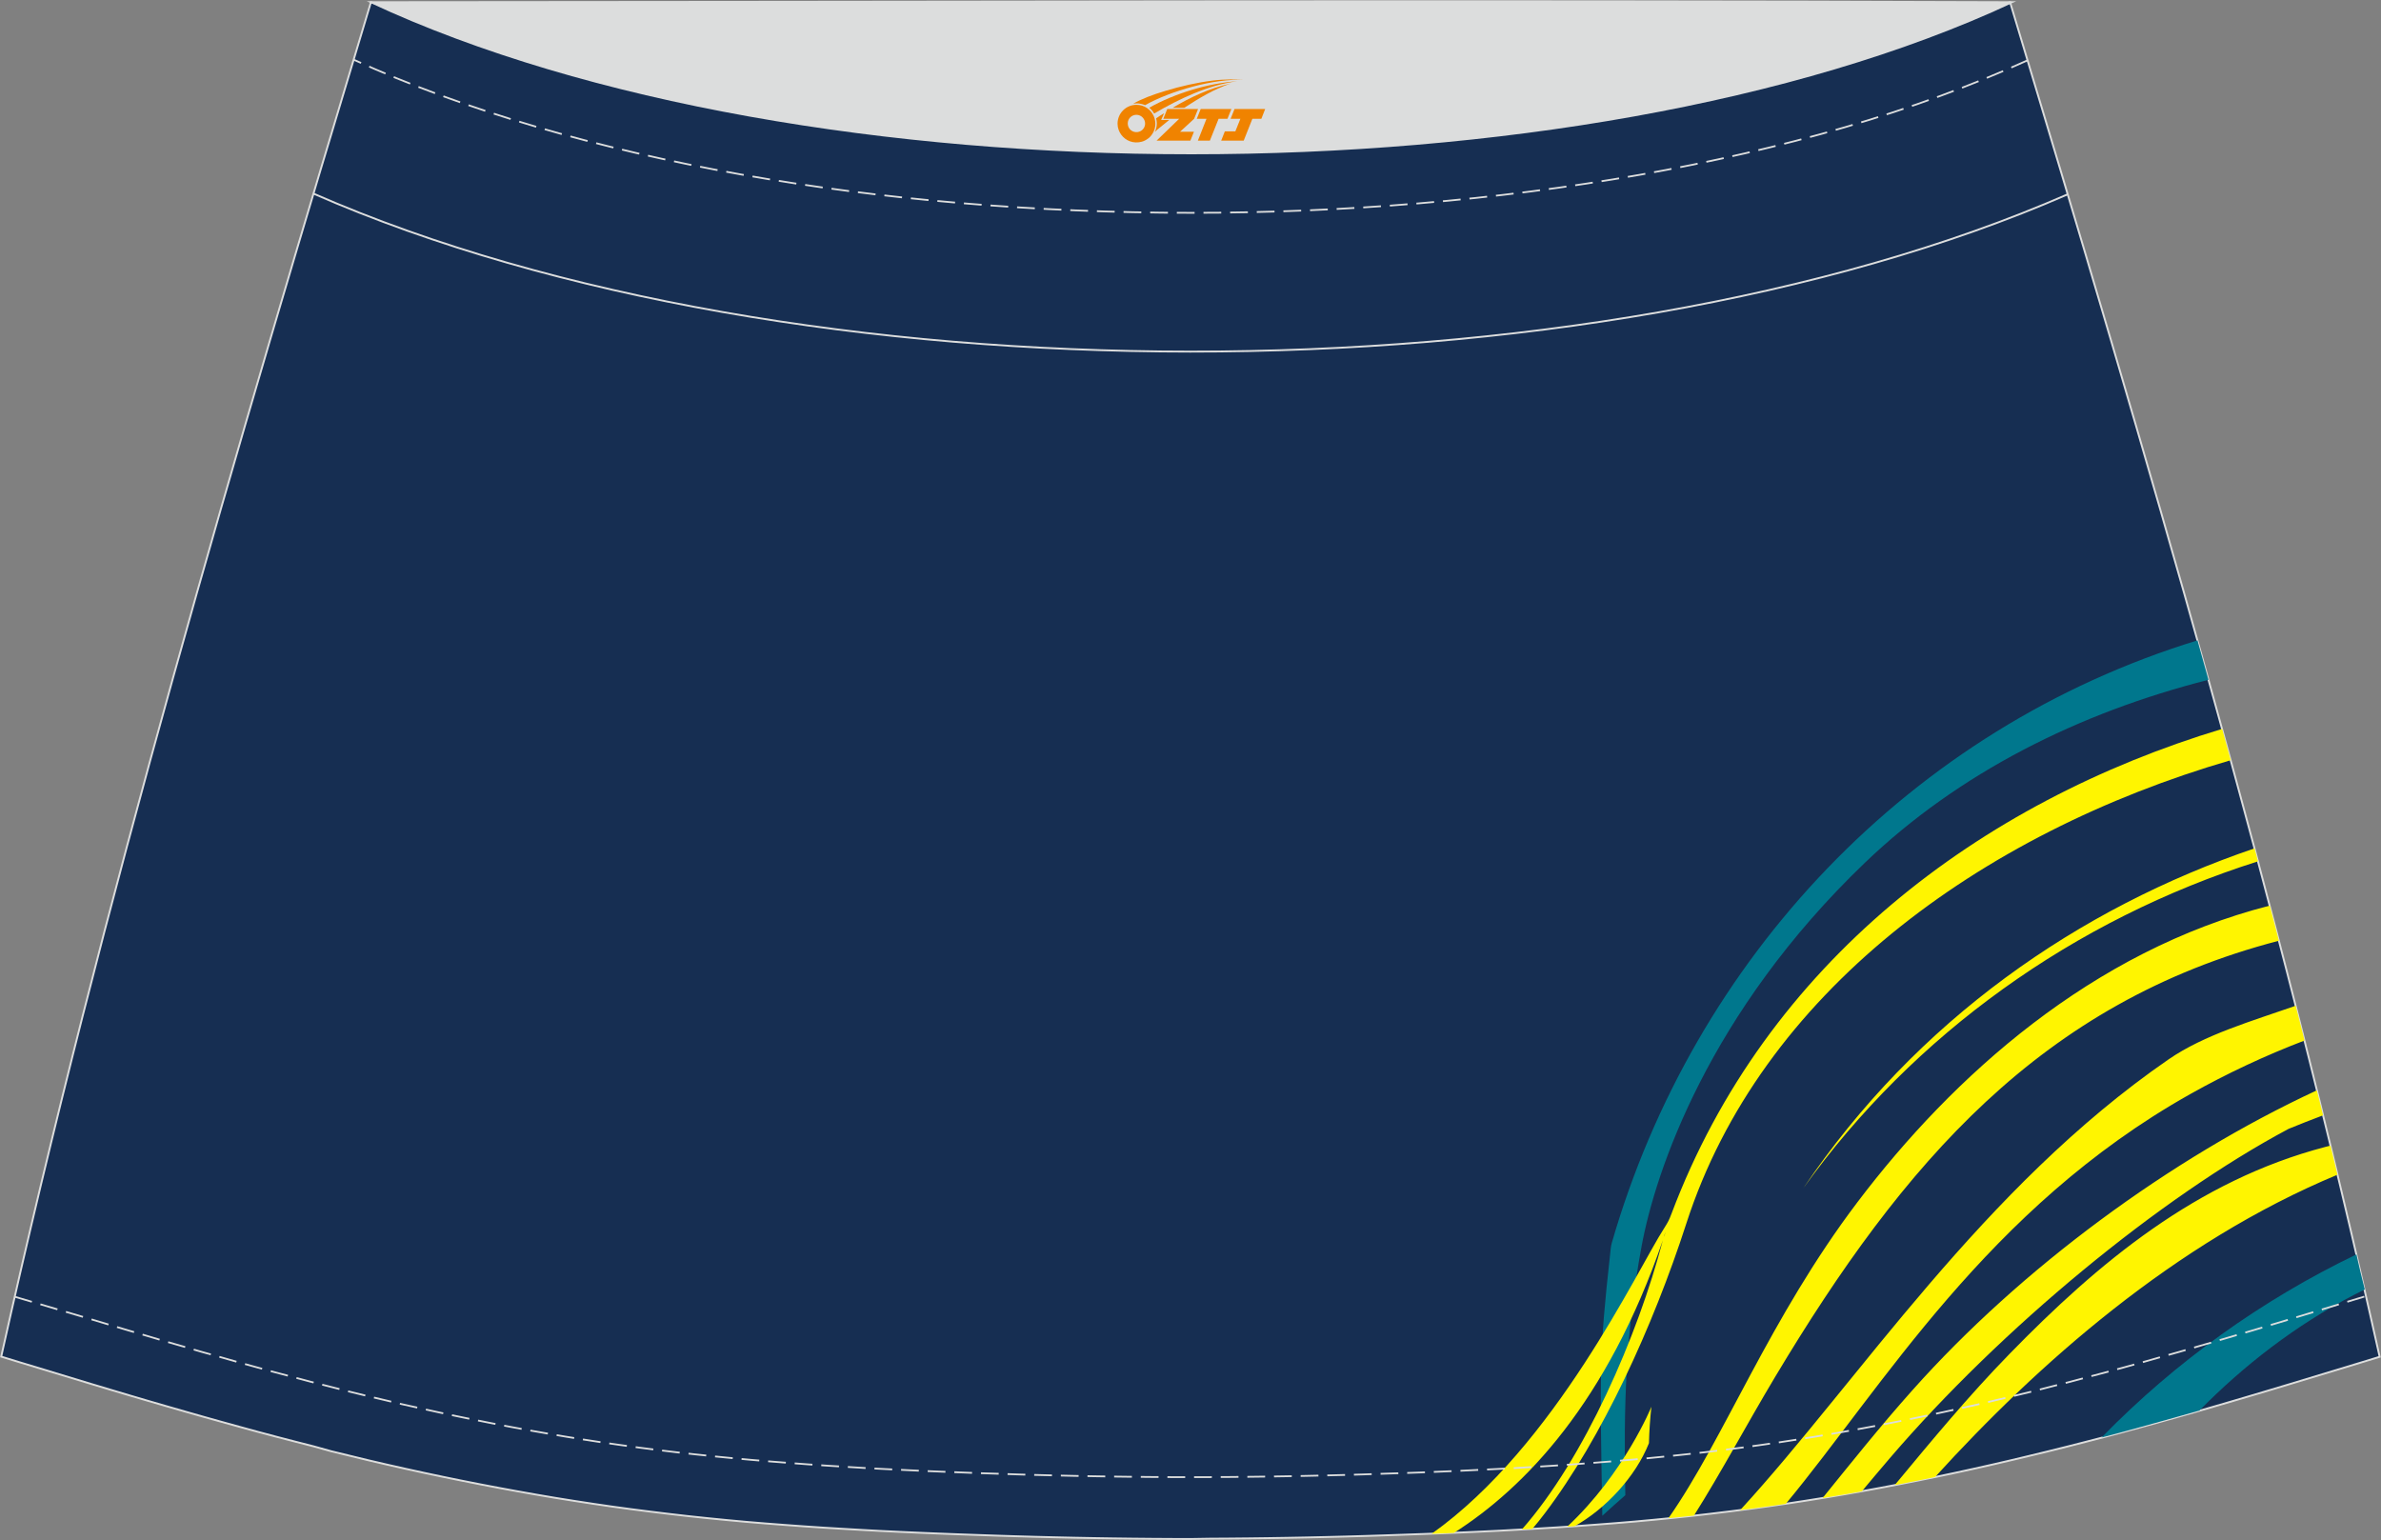 <?xml version="1.0" encoding="utf-8"?>
<!-- Generator: Adobe Illustrator 24.0.0, SVG Export Plug-In . SVG Version: 6.00 Build 0)  -->
<svg xmlns="http://www.w3.org/2000/svg" xmlns:xlink="http://www.w3.org/1999/xlink" version="1.1" id="图层_1" x="0px" y="0px" width="387.08px" height="250.4px" viewBox="0 0 387.08 250.4" enable-background="new 0 0 387.08 250.4" xml:space="preserve">
<rect x="0" y="0" width="387.08" height="250.4" fill="#808080" stroke="none"/>
<g>
	
		<path fill-rule="evenodd" clip-rule="evenodd" fill="#162E52" stroke="#DCDDDD" stroke-width="0.305" stroke-miterlimit="22.926" d="   M193.53,250.2L193.53,250.2l-3.17-0.01l-3.16-0.02l-3.16-0.03l-3.16-0.04l-3.16-0.05l-3.16-0.06l-3.16-0.07l-3.16-0.08l-3.16-0.09   l-3.16-0.1l-3.16-0.11l-3.12-0.11l-3.12-0.12l-3.12-0.13l-3.12-0.14l-3.12-0.15l-3.12-0.17l-3.12-0.18l-3.12-0.19l-3.12-0.21   l-3.14-0.23l-3.13-0.24l-3.13-0.26l-3.13-0.29l-3.13-0.31l-3.13-0.33l-3.12-0.36l-3.12-0.38l-3.12-0.4l-3.07-0.42l-3.07-0.45   l-3.06-0.47l-3.06-0.49l-3.06-0.52l-3.05-0.54l-3.05-0.56l-3.04-0.58l-3.03-0.6l-3.03-0.62l-3.03-0.64l-3.02-0.66l-3.02-0.68   l-3.01-0.7l-3.04-0.74l-3.01-0.73L51,235.14l-3.01-0.77l-3.01-0.78l-3.01-0.8l-3-0.82l-3-0.83l-3-0.84l-2.99-0.85l-2.99-0.86   l-2.99-0.87l-2.99-0.88l-2.99-0.89l-2.97-0.89l-2.97-0.9l-2.97-0.9l-2.97-0.9l-2.97-0.9l-2.97-0.91   C16.77,146.09,38.04,74.26,60.3,0.36c106.78,29.5,159.7,29.5,266.48,0c22.26,73.91,43.53,145.74,60.08,220.22l-2.97,0.91l-2.97,0.9   l-2.97,0.9l-2.97,0.9l-2.97,0.9l-2.97,0.89l-2.99,0.89l-2.98,0.88l-2.98,0.87l-2.98,0.86l-2.99,0.85l-3,0.84l-3,0.83l-3,0.82   l-3.01,0.8l-3.01,0.78l-3.01,0.77l-3.02,0.75l-3.01,0.73l-3.01,0.72l-3.01,0.7l-3.02,0.68l-3.02,0.66l-3.03,0.64l-3.03,0.62   l-3.03,0.6l-3.04,0.58l-3.05,0.56l-3.05,0.54l-3.06,0.52l-3.06,0.49l-3.06,0.47l-3.07,0.45l-3.07,0.42l-3.12,0.4l-3.12,0.38   l-3.12,0.36l-3.13,0.33l-3.13,0.31l-3.13,0.29l-3.13,0.26l-3.13,0.24l-3.14,0.23l-3.12,0.21l-3.12,0.19l-3.12,0.18l-3.12,0.17   l-3.12,0.15l-3.12,0.14l-3.12,0.13l-3.12,0.12l-3.12,0.11l-3.16,0.11l-3.16,0.1l-3.16,0.09l-3.16,0.08l-3.16,0.07l-3.16,0.06   l-3.16,0.05l-3.16,0.04l-3.16,0.03l-3.16,0.02L193.53,250.2L193.53,250.2z"/>
	<g>
		<path fill-rule="evenodd" clip-rule="evenodd" fill="#00778D" d="M383.08,203.94c-15.38,7.4-29.47,17.5-41.34,29.67l-0.08,0.08    l0.45-0.11l3.01-0.8l3-0.82l3-0.83l3-0.84l2.99-0.85l0.44-0.12c7.14-7.25,15.59-13.87,25.34-18.91c0.52-0.26,1.03-0.53,1.55-0.78    C383.94,207.72,383.51,205.83,383.08,203.94L383.08,203.94z M357.24,104.11c0.6,2.14,1.2,4.27,1.79,6.41    c-21.14,5.37-40.6,15.13-55.81,29.7c-25.45,24.38-34.09,50.18-36.35,62.41c-2.6,14.06-2.94,26-2.64,40.45    c-1.27,1.11-2.55,2.24-3.74,3.34c-0.41-23.77-0.51-26.41,1.27-42.53c0.07-0.64,0.1-1.25,0.28-1.86    C275.37,155.88,310.49,118.45,357.24,104.11z"/>
		<path fill-rule="evenodd" clip-rule="evenodd" fill="#FFF500" d="M275.38,246.4c4.4-6.96,8.49-14.68,13.23-22.6    c20.79-34.71,43.24-60.82,81.87-70.86c-0.5-1.91-0.99-3.8-1.49-5.71c-28.88,7.37-51.49,27.69-67.03,48.22    c-14.31,18.9-21.62,38.38-30.72,51.37l0.77-0.07l3.13-0.33L275.38,246.4L275.38,246.4z M373.21,163.51    c0.48,1.88,0.96,3.77,1.44,5.65c-6.36,2.43-12.58,5.34-18.6,8.72c-33,18.55-50.07,47.75-65.73,66.6l-2.73,0.4l-3.07,0.42    l-1.59,0.2l0.1-0.14c19.07-20.79,39.27-52.28,69.51-73.13C358.35,168.22,366.15,165.98,373.21,163.51L373.21,163.51z     M376.65,177.26c0.34,1.35,0.67,2.71,1.01,4.06c-1.96,0.73-3.82,1.48-5.6,2.2c-20.96,11.17-46.75,32.46-64.78,53.48    c-1.58,1.84-3.11,3.67-4.6,5.45l-2.86,0.51l-3.06,0.52l-0.47,0.07c4.5-5.54,9.25-11.53,14.65-17.58    C328.54,206.22,352.83,188.31,376.65,177.26L376.65,177.26z M361.25,118.5c0.47,1.7,0.94,3.39,1.4,5.09    c-40.92,11.93-76.45,38.05-88.49,75.28c-5.45,16.86-13.74,34.92-23.02,47.16c-0.66,0.88-1.33,1.71-2.03,2.53l-1.71,0.1    c10.17-11.52,18.83-31.45,22.93-47.03c-9.06,26.4-22.48,40.27-33.97,47.58l-1.8,0.08l-1.83,0.07    c20.19-14.33,33.41-42.9,37.82-49.7c0.68-1.09,0.76-1.24,1.21-2.41C287.12,156.55,321.84,130.39,361.25,118.5L361.25,118.5z     M366.52,137.92l0.56,2.11c-29.91,9.48-55.95,28.11-73.92,53.15C311.57,165.86,337.94,147.64,366.52,137.92L366.52,137.92z     M378.86,186.25c0.39,1.58,0.76,3.15,1.14,4.73c-26.49,11.01-48.79,30.86-65.42,49.15l-2.63,0.54l-3.03,0.6l-0.9,0.17    c6.03-7.26,12-14.49,18.63-21.29c14.44-14.82,30.44-28.21,51.41-33.7C378.34,186.39,378.59,186.32,378.86,186.25L378.86,186.25z     M255.99,248.12c5.02-2.81,9.89-8,12.08-13.5c0.05-1.94,0.18-3.91,0.4-5.92c0,0-4.38,10.81-13.69,19.5L255.99,248.12    L255.99,248.12z M270.44,201.29c0.06-0.16,0.08-0.3,0.18-0.47c0.06-0.18,0.07-0.37,0.13-0.57    C270.64,200.63,270.56,200.96,270.44,201.29z"/>
	</g>
	<path fill="none" stroke="#DCDDDD" stroke-width="0.305" stroke-miterlimit="22.926" d="M336.15,31.59   c-78.2,34.13-207.1,34.1-285.18-0.11"/>
	<path fill="none" stroke="#DCDDDD" stroke-width="0.289" stroke-dasharray="2.888,1.444" d="M329.62,9.81   C256.78,42.9,130.21,42.86,57.49,9.7"/>
	<polyline fill="none" stroke="#DCDDDD" stroke-width="0.289" stroke-dasharray="2.888,1.444" points="2.41,210.82 15.02,214.54    17.97,215.43 20.93,216.31 23.9,217.18 26.85,218.06 29.81,218.91 32.76,219.77 35.73,220.6 38.67,221.44 41.64,222.26    44.61,223.07 47.57,223.85 50.52,224.64 53.48,225.39 56.44,226.15 59.38,226.87 62.34,227.57 65.28,228.27 68.24,228.93    71.19,229.58 74.15,230.21 77.11,230.82 80.07,231.41 83.04,231.98 86.01,232.53 88.98,233.05 91.96,233.56 94.94,234.04    97.91,234.5 100.9,234.93 103.88,235.34 106.92,235.73 109.97,236.1 113.01,236.44 116.06,236.76 119.12,237.06 122.19,237.34    125.26,237.6 128.33,237.84 131.41,238.07 134.48,238.28 137.54,238.47 140.61,238.66 143.67,238.82 146.75,238.97 149.84,239.12    152.93,239.25 156,239.37 159.1,239.49 162.23,239.59 165.38,239.7 168.49,239.79 171.63,239.87 174.77,239.94 177.89,240    181.02,240.05 184.14,240.09 187.28,240.12 190.41,240.14 196.67,240.14 199.77,240.12 202.9,240.09 206.03,240.05 209.15,240    212.28,239.94 215.41,239.87 218.55,239.79 221.67,239.7 224.81,239.59 227.94,239.49 231.04,239.38 234.12,239.25 237.21,239.12    240.29,238.97 243.36,238.82 246.46,238.66 249.54,238.47 252.59,238.28 255.66,238.07 258.74,237.84 261.81,237.6 264.88,237.34    267.96,237.06 271.01,236.76 274.07,236.44 277.1,236.1 280.15,235.73 283.19,235.34 286.17,234.93 289.16,234.5 292.13,234.04    295.12,233.56 298.1,233.05 301.07,232.53 304.03,231.98 307,231.41 309.96,230.82 312.92,230.21 315.88,229.58 318.83,228.93    321.8,228.27 324.73,227.57 327.69,226.87 330.64,226.15 333.59,225.39 336.56,224.64 339.5,223.85 342.46,223.07 345.41,222.27    348.36,221.45 351.31,220.61 354.28,219.78 357.23,218.92 360.2,218.06 363.15,217.19 366.11,216.32 369.08,215.43 372.04,214.54    384.64,210.71  "/>
	
		<path fill-rule="evenodd" clip-rule="evenodd" fill="#DCDDDD" stroke="#DCDDDD" stroke-width="0.305" stroke-miterlimit="22.926" d="   M327.08,0.36c-70.39,32.76-196.38,32.76-266.77,0C149.23,0.33,238.13,0.02,327.08,0.36z"/>
	
</g>
<g id="图层_x0020_1">
	<path fill="#F08300" d="M181.86,21.12c0.416,1.136,1.472,1.984,2.752,2.032c0.144,0,0.304,0,0.448-0.016h0.016   c0.016,0,0.064,0,0.128-0.016c0.032,0,0.048-0.016,0.08-0.016c0.064-0.016,0.144-0.032,0.224-0.048c0.016,0,0.016,0,0.032,0   c0.192-0.048,0.4-0.112,0.576-0.208c0.192-0.096,0.4-0.224,0.608-0.384c0.672-0.56,1.104-1.408,1.104-2.352   c0-0.224-0.032-0.448-0.08-0.672l0,0C187.7,19.24,187.65,19.07,187.57,18.89C187.1,17.8,186.02,17.04,184.75,17.04C183.06,17.04,181.68,18.41,181.68,20.11C181.68,20.46,181.74,20.8,181.86,21.12L181.86,21.12L181.86,21.12z M186.16,20.14L186.16,20.14C186.13,20.92,185.47,21.52,184.69,21.48C183.9,21.45,183.31,20.8,183.34,20.01c0.032-0.784,0.688-1.376,1.472-1.344   C185.58,18.7,186.19,19.37,186.16,20.14L186.16,20.14z"/>
	<polygon fill="#F08300" points="200.19,17.72 ,199.55,19.31 ,198.11,19.31 ,196.69,22.86 ,194.74,22.86 ,196.14,19.31 ,194.56,19.31    ,195.2,17.72"/>
	<path fill="#F08300" d="M202.16,12.99c-1.008-0.096-3.024-0.144-5.056,0.112c-2.416,0.304-5.152,0.912-7.616,1.664   C187.44,15.37,185.57,16.09,184.22,16.86C184.42,16.83,184.61,16.81,184.8,16.81c0.48,0,0.944,0.112,1.36,0.288   C190.26,14.78,197.46,12.73,202.16,12.99L202.16,12.99L202.16,12.99z"/>
	<path fill="#F08300" d="M187.63,18.46c4-2.368,8.88-4.672,13.488-5.248c-4.608,0.288-10.224,2-14.288,4.304   C187.15,17.77,187.42,18.09,187.63,18.46C187.63,18.46,187.63,18.46,187.63,18.46z"/>
	<polygon fill="#F08300" points="205.68,17.72 ,205.06,19.31 ,203.6,19.31 ,202.19,22.86 ,201.73,22.86 ,200.22,22.86 ,198.53,22.86    ,199.12,21.36 ,200.83,21.36 ,201.65,19.31 ,200.06,19.31 ,200.7,17.72"/>
	<polygon fill="#F08300" points="194.77,17.72 ,194.13,19.31 ,191.84,21.42 ,194.1,21.42 ,193.52,22.86 ,188.03,22.86 ,191.7,19.31    ,189.12,19.31 ,189.76,17.72"/>
	<path fill="#F08300" d="M200.05,13.58c-3.376,0.752-6.464,2.192-9.424,3.952h1.888C194.94,15.96,197.28,14.53,200.05,13.58z    M189.25,18.4C188.62,18.78,188.56,18.83,187.95,19.24c0.064,0.256,0.112,0.544,0.112,0.816c0,0.496-0.112,0.976-0.32,1.392   c0.176-0.16,0.32-0.304,0.432-0.4c0.272-0.24,0.768-0.64,1.6-1.296l0.32-0.256H188.77l0,0L189.25,18.4L189.25,18.4L189.25,18.4z"/>
</g>
</svg>